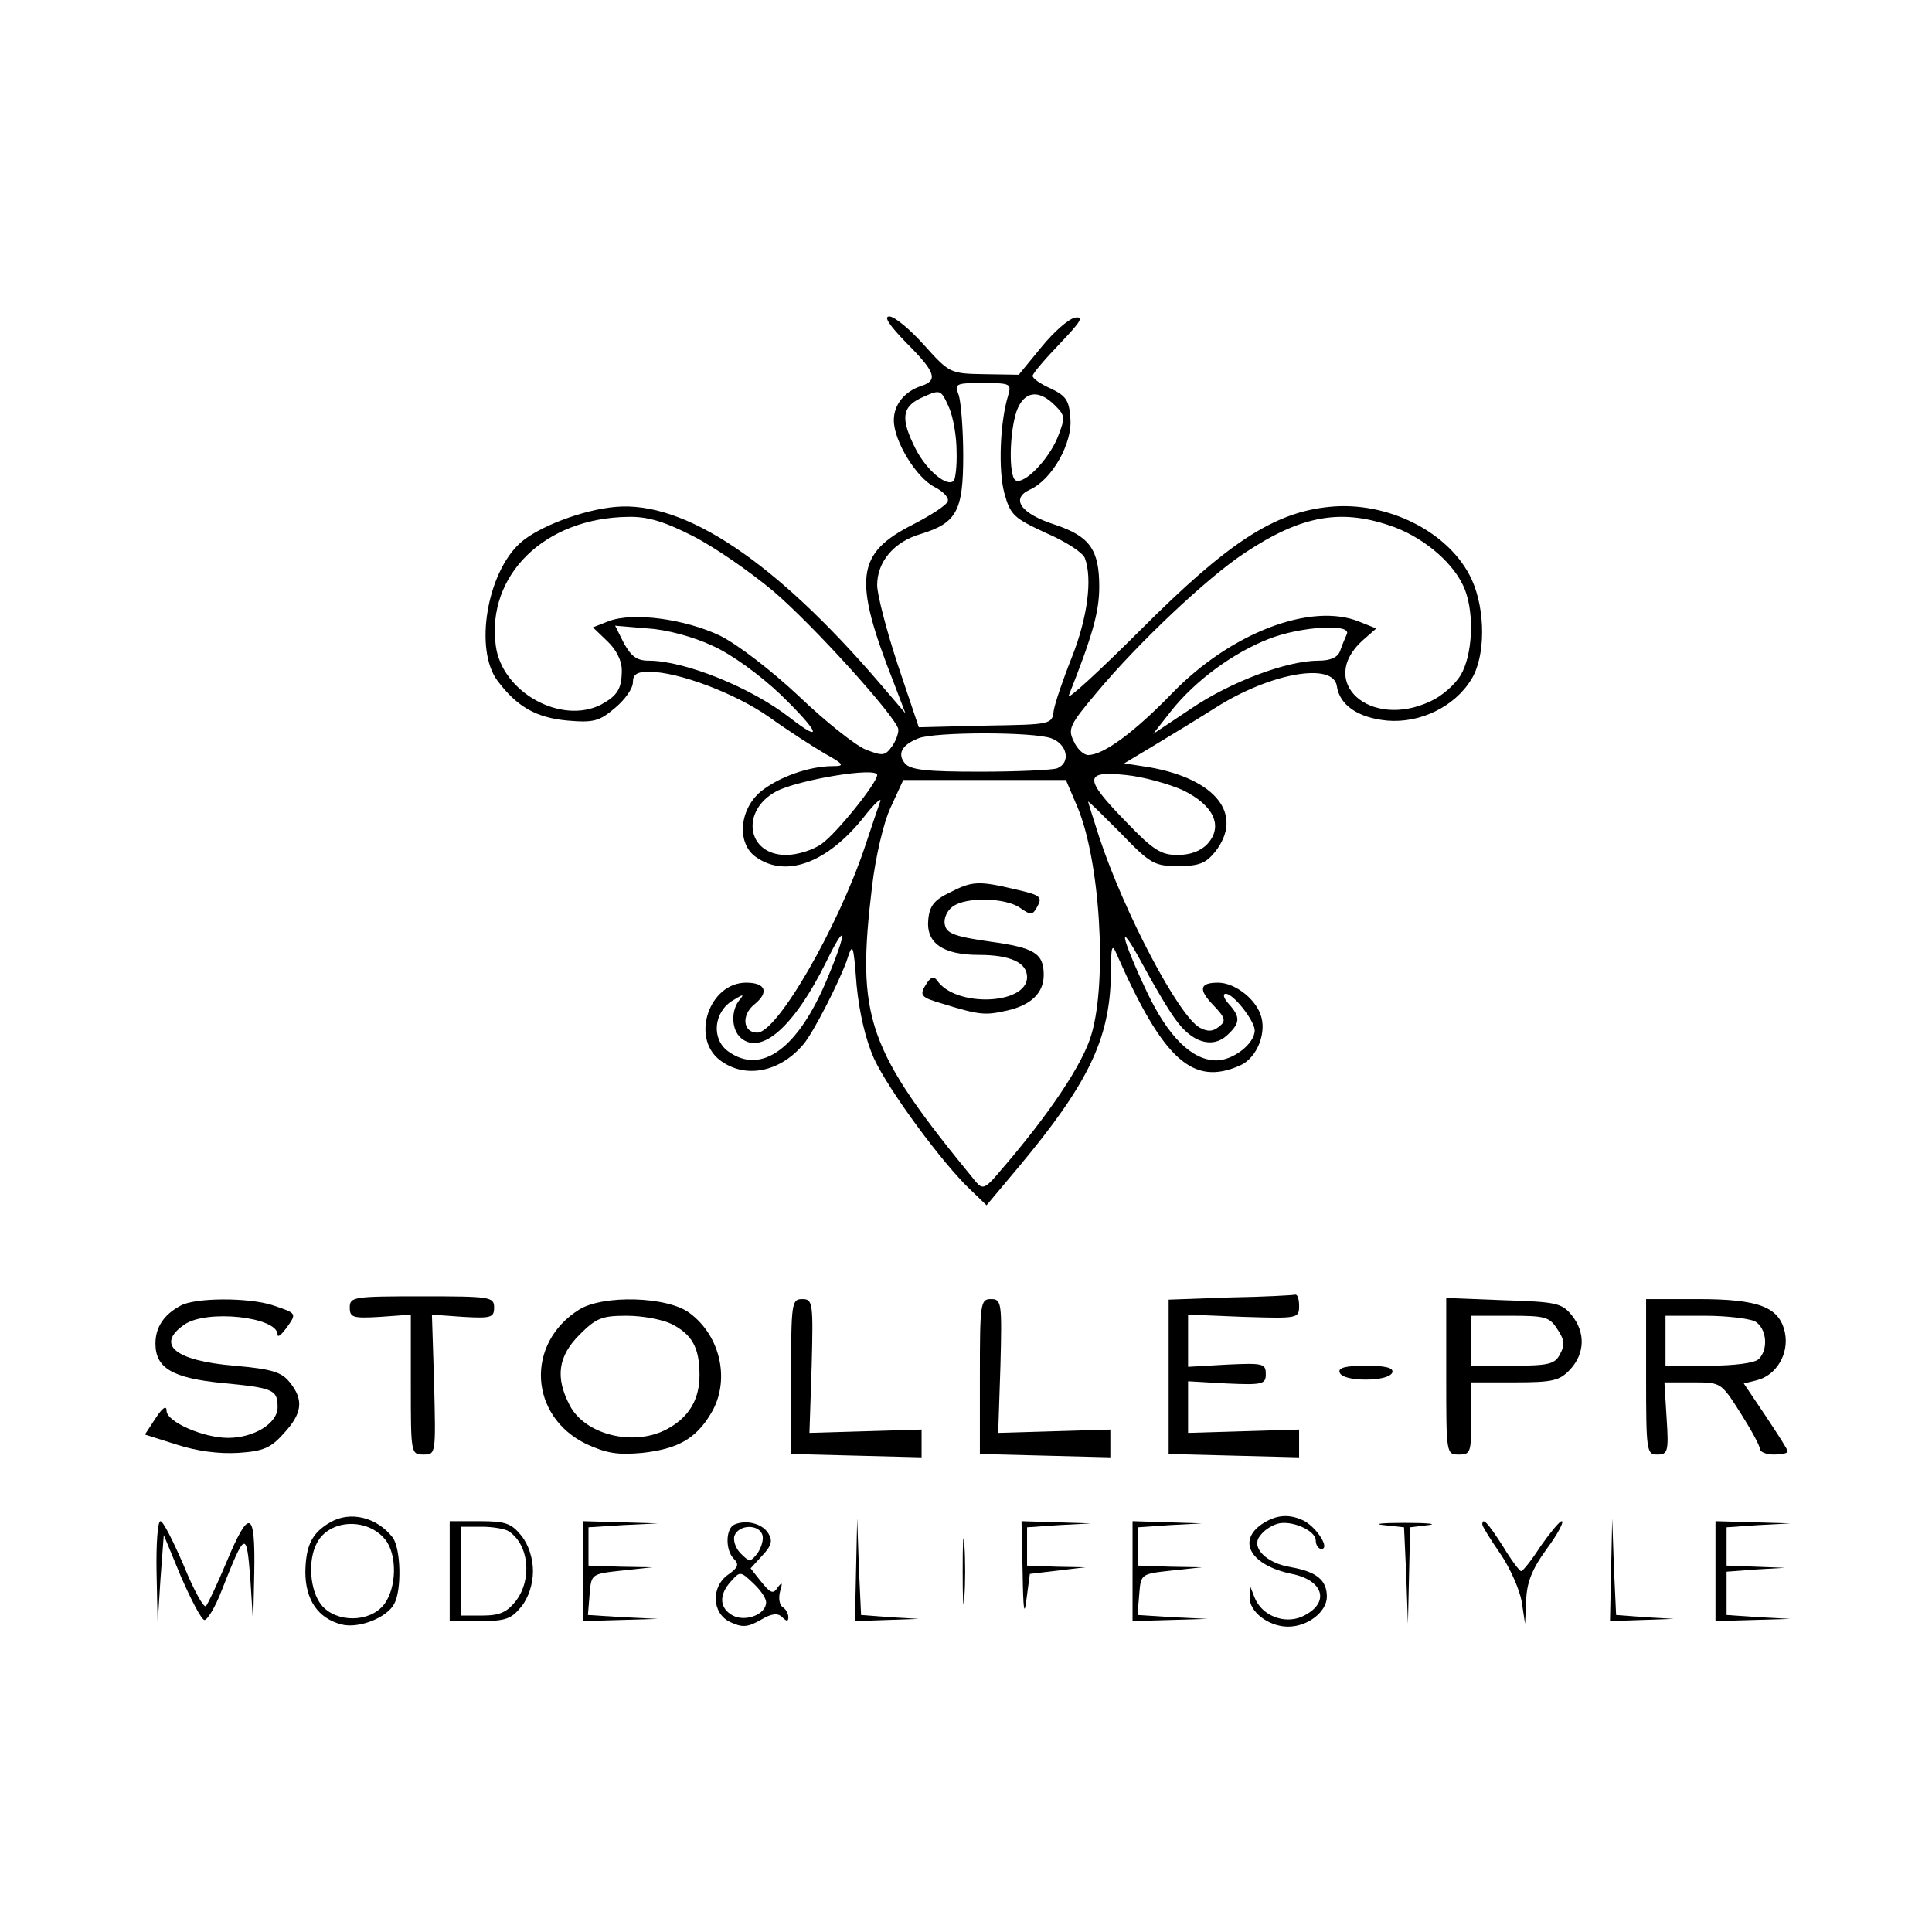 <?xml version="1.0" standalone="no"?>
<!DOCTYPE svg PUBLIC "-//W3C//DTD SVG 20010904//EN"
 "http://www.w3.org/TR/2001/REC-SVG-20010904/DTD/svg10.dtd">
<svg version="1.0" xmlns="http://www.w3.org/2000/svg"
 width="348pt" height="348pt" viewBox="0 0 348 348"
 preserveAspectRatio="xMidYMid meet">
<g transform="translate(0,348) scale(0.1,-0.1)"
fill="#000000" stroke="none">
<path d="M1633 2862 c52 -52 57 -67 27 -77 -31 -10 -50 -34 -50 -62 0 -37 40
-103 73 -120 16 -8 27 -20 24 -26 -2 -7 -30 -25 -63 -42 -102 -52 -108 -97
-34 -285 l21 -55 -47 55 c-188 219 -351 328 -475 317 -59 -5 -140 -36 -172
-65 -60 -54 -83 -192 -41 -248 35 -47 70 -67 127 -72 46 -4 57 -1 85 23 18 15
32 35 32 46 0 14 7 19 29 19 53 0 156 -39 217 -82 32 -23 77 -52 99 -65 36
-20 37 -23 15 -23 -43 0 -98 -20 -130 -46 -39 -33 -43 -94 -8 -118 54 -38 128
-10 193 71 21 27 35 39 30 28 -4 -11 -16 -47 -27 -80 -49 -146 -158 -335 -194
-335 -26 0 -29 32 -5 51 27 22 20 39 -15 39 -66 0 -100 -98 -48 -139 45 -35
109 -23 152 29 18 22 62 108 77 149 11 34 12 34 18 -44 5 -50 16 -97 31 -131
26 -57 124 -190 174 -237 l29 -28 57 68 c127 152 165 232 167 347 0 53 2 58
11 36 84 -190 137 -237 222 -199 31 14 49 61 36 93 -11 29 -47 56 -76 56 -33
0 -36 -12 -9 -40 22 -23 24 -29 11 -39 -11 -9 -20 -10 -35 -2 -38 21 -136 207
-181 343 -11 34 -20 63 -20 64 0 2 26 -24 58 -56 54 -56 61 -60 104 -60 38 0
50 5 67 26 52 67 1 131 -119 152 l-45 7 55 33 c30 18 79 48 109 67 99 63 213
83 219 39 5 -34 38 -57 91 -62 59 -5 121 25 151 74 26 41 26 125 1 180 -39 85
-151 142 -257 131 -99 -10 -182 -64 -338 -220 -76 -76 -135 -130 -131 -120 42
106 55 150 55 196 0 67 -17 91 -80 112 -62 20 -80 47 -45 63 40 18 77 84 73
128 -2 33 -8 41 -35 54 -18 8 -33 18 -33 23 0 4 22 30 49 58 37 39 44 49 28
47 -12 -2 -39 -26 -61 -53 l-41 -50 -62 1 c-62 1 -63 2 -109 53 -25 28 -53 51
-62 51 -11 0 0 -16 31 -48z m183 -94 c-15 -49 -18 -135 -7 -176 11 -40 17 -45
75 -72 35 -15 66 -35 70 -45 14 -37 5 -107 -23 -178 -16 -40 -31 -84 -33 -97
-3 -25 -4 -25 -123 -27 l-120 -3 -38 113 c-20 61 -37 126 -37 143 0 42 30 78
78 92 65 20 77 41 77 141 0 47 -4 96 -8 109 -8 21 -6 22 43 22 50 0 52 -1 46
-22z m-93 -100 c1 -26 -2 -50 -5 -54 -12 -12 -48 18 -68 56 -29 57 -26 78 13
95 31 14 32 13 46 -18 8 -18 14 -53 14 -79z m177 82 c19 -19 19 -22 5 -58 -17
-41 -61 -86 -76 -77 -12 8 -11 85 2 124 13 36 39 41 69 11z m-653 -235 c38
-19 103 -64 145 -99 73 -62 220 -225 226 -249 1 -7 -4 -21 -11 -31 -13 -18
-17 -18 -48 -6 -19 8 -73 51 -120 96 -49 46 -110 93 -142 109 -63 30 -157 43
-201 26 l-28 -11 26 -25 c16 -15 26 -35 26 -52 0 -34 -8 -46 -37 -62 -72 -37
-179 22 -190 106 -17 127 88 230 238 232 34 1 65 -8 116 -34z m1266 15 c57
-22 109 -68 126 -113 17 -45 13 -118 -8 -153 -10 -17 -34 -38 -54 -47 -109
-52 -206 35 -122 110 l24 21 -30 12 c-87 36 -233 -20 -339 -130 -66 -68 -122
-110 -150 -110 -8 0 -20 11 -26 25 -11 22 -7 30 41 87 74 89 200 208 267 252
104 69 176 81 271 46z m-1230 -213 c34 -15 85 -52 123 -88 69 -67 79 -90 17
-42 -69 54 -189 103 -255 103 -21 0 -31 8 -44 31 l-16 32 59 -5 c34 -2 82 -15
116 -31z m1143 21 c-3 -7 -9 -21 -12 -30 -4 -12 -17 -18 -39 -18 -57 0 -158
-38 -229 -86 l-69 -46 33 42 c43 54 111 104 175 129 58 23 150 28 141 9z
m-532 -188 c29 -11 35 -44 10 -54 -9 -3 -71 -6 -139 -6 -95 0 -125 3 -135 15
-14 17 -6 33 24 45 29 12 209 12 240 0z m-314 -66 c0 -14 -73 -105 -100 -124
-15 -11 -44 -20 -64 -20 -71 0 -83 80 -17 115 42 21 181 44 181 29z m550 -27
c56 -27 74 -65 45 -97 -12 -13 -31 -20 -54 -20 -30 0 -44 9 -93 60 -76 78 -76
92 0 84 31 -3 77 -16 102 -27z m-190 -29 c41 -95 55 -313 26 -411 -15 -53 -76
-144 -165 -247 -26 -31 -31 -33 -43 -19 -197 240 -216 294 -187 534 6 50 20
112 33 140 l23 50 146 0 147 0 20 -47z m178 -385 c29 -41 66 -52 92 -28 24 22
25 33 3 57 -9 10 -11 18 -5 18 14 0 52 -49 52 -66 0 -24 -39 -54 -69 -54 -44
0 -87 43 -125 123 -48 102 -54 135 -9 52 21 -39 48 -85 61 -102z m-628 74
c-52 -125 -118 -174 -178 -131 -31 22 -27 71 8 92 18 11 21 12 13 2 -17 -19
-16 -55 2 -70 37 -31 96 22 153 137 37 76 39 58 2 -30z"/>
<path d="M1710 1872 c-27 -13 -36 -24 -38 -49 -4 -42 27 -63 91 -63 57 0 87
-14 87 -40 0 -50 -129 -55 -162 -6 -6 8 -11 6 -18 -4 -15 -23 -13 -26 28 -38
68 -21 77 -21 117 -12 43 10 65 32 65 64 0 39 -17 49 -97 60 -64 9 -78 15 -81
30 -3 11 4 26 14 33 24 18 95 16 121 -2 20 -14 23 -14 32 3 9 17 4 20 -40 30
-67 16 -78 15 -119 -6z"/>
<path d="M630 1125 c0 -18 5 -20 55 -17 l55 4 0 -126 c0 -124 0 -126 23 -126
22 0 22 1 19 126 l-4 126 56 -4 c51 -3 56 -1 56 17 0 19 -7 20 -130 20 -123 0
-130 -1 -130 -20z"/>
<path d="M2215 1143 l-110 -4 0 -139 0 -139 118 -3 117 -3 0 25 0 25 -100 -3
-100 -3 0 46 0 47 70 -4 c65 -3 70 -1 70 17 0 19 -5 20 -70 17 l-70 -4 0 47 0
47 100 -4 c98 -3 100 -3 100 20 0 12 -3 21 -7 20 -5 -1 -57 -4 -118 -5z"/>
<path d="M325 1128 c-30 -16 -45 -39 -45 -68 0 -44 30 -62 119 -71 94 -9 101
-12 101 -44 0 -29 -43 -55 -89 -55 -45 0 -111 29 -111 49 0 10 -7 6 -20 -14
l-19 -29 57 -18 c37 -12 76 -17 111 -15 46 3 59 9 83 36 33 36 35 60 10 91
-15 19 -33 24 -100 30 -107 9 -142 38 -90 74 40 28 168 14 168 -18 0 -6 7 0
16 12 19 27 19 26 -25 41 -43 14 -140 14 -166 -1z"/>
<path d="M1043 1121 c-97 -61 -90 -192 13 -242 37 -17 57 -20 101 -16 63 7 96
25 123 70 36 58 19 140 -38 182 -40 30 -156 33 -199 6z m167 -26 c37 -19 50
-43 50 -92 0 -45 -20 -77 -60 -98 -60 -31 -147 -9 -174 44 -26 50 -21 88 18
127 30 30 40 34 85 34 29 0 65 -7 81 -15z"/>
<path d="M1425 1001 l0 -140 118 -3 117 -3 0 25 0 25 -101 -3 -101 -3 4 120
c3 115 2 121 -17 121 -19 0 -20 -7 -20 -139z"/>
<path d="M1765 1001 l0 -140 118 -3 117 -3 0 25 0 25 -101 -3 -101 -3 4 120
c3 115 2 121 -17 121 -19 0 -20 -7 -20 -139z"/>
<path d="M2605 1001 c0 -140 0 -141 23 -141 21 0 22 4 22 65 l0 65 78 0 c69 0
81 3 100 23 27 29 28 67 3 98 -18 22 -28 24 -123 27 l-103 4 0 -141z m200 85
c13 -19 14 -29 5 -45 -9 -18 -20 -21 -85 -21 l-75 0 0 45 0 45 70 0 c63 0 71
-2 85 -24z"/>
<path d="M2965 1000 c0 -134 1 -140 20 -140 19 0 21 5 17 65 l-4 65 51 0 c51
0 51 0 86 -55 19 -30 35 -59 35 -65 0 -5 11 -10 25 -10 14 0 25 2 25 6 0 3
-18 31 -40 64 l-39 58 24 6 c35 9 58 48 50 86 -10 46 -47 60 -157 60 l-93 0 0
-140z m196 100 c21 -12 25 -50 7 -68 -7 -7 -43 -12 -90 -12 l-78 0 0 45 0 45
71 0 c39 0 79 -5 90 -10z"/>
<path d="M2413 1008 c2 -8 21 -13 47 -13 26 0 45 5 48 13 2 8 -11 12 -48 12
-37 0 -50 -4 -47 -12z"/>
<path d="M595 738 c-33 -19 -44 -41 -45 -89 0 -51 23 -84 65 -95 31 -8 82 12
95 37 14 25 12 101 -3 120 -28 36 -76 48 -112 27z m98 -30 c23 -27 22 -89 -2
-119 -26 -32 -86 -32 -112 0 -21 26 -25 81 -8 112 22 42 89 46 122 7z"/>
<path d="M2272 734 c-44 -31 -18 -74 55 -89 59 -12 69 -54 18 -77 -32 -14 -72
2 -85 34 l-9 23 0 -22 c-1 -26 34 -53 69 -53 36 0 70 27 70 54 0 30 -19 45
-64 53 -45 7 -74 36 -56 57 6 9 20 18 30 21 24 8 70 -11 70 -30 0 -8 5 -15 10
-15 16 0 -7 37 -30 50 -27 14 -52 12 -78 -6z"/>
<path d="M282 648 l2 -93 5 80 6 80 31 -75 c18 -41 36 -76 42 -78 5 -1 20 23
32 55 42 106 44 107 51 18 l5 -80 2 93 c2 113 -9 117 -51 16 -16 -38 -32 -72
-36 -77 -4 -4 -22 29 -40 73 -19 44 -37 80 -42 80 -5 0 -8 -42 -7 -92z"/>
<path d="M810 650 l0 -90 54 0 c47 0 57 4 75 26 13 16 21 41 21 64 0 23 -8 48
-21 64 -18 22 -28 26 -75 26 l-54 0 0 -90z m106 72 c37 -24 43 -87 13 -126
-16 -20 -29 -26 -60 -26 l-39 0 0 80 0 80 38 0 c20 0 42 -4 48 -8z"/>
<path d="M1050 650 l0 -90 68 2 67 2 -63 3 -63 4 3 37 c3 37 3 37 58 43 l55 6
-57 1 -58 2 0 35 0 34 63 4 62 3 -67 2 -68 2 0 -90z"/>
<path d="M1323 734 c-16 -7 -17 -46 -1 -62 10 -10 7 -16 -10 -28 -32 -22 -30
-71 4 -86 21 -10 31 -9 54 4 20 12 31 13 39 5 8 -8 11 -8 11 0 0 7 -5 15 -10
18 -6 4 -8 16 -5 28 5 17 4 18 -4 8 -8 -13 -13 -11 -30 10 l-19 24 21 23 c17
18 19 27 11 40 -11 18 -40 25 -61 16z m50 -18 c3 -8 -1 -22 -8 -33 -13 -17
-15 -17 -31 -1 -9 9 -14 24 -11 32 8 20 43 21 50 2z m7 -122 c0 -22 -37 -36
-60 -24 -24 13 -26 37 -3 62 16 18 17 18 40 -4 13 -12 23 -27 23 -34z"/>
<path d="M1542 653 l-2 -93 58 2 57 2 -52 3 -52 4 -4 87 -3 87 -2 -92z"/>
<path d="M1734 650 c0 -52 1 -74 3 -47 2 26 2 68 0 95 -2 26 -3 4 -3 -48z"/>
<path d="M1842 648 c1 -69 3 -81 7 -48 l6 45 50 6 50 6 -52 1 -53 2 0 35 0 34
58 4 57 3 -62 2 -63 2 2 -92z"/>
<path d="M2040 650 l0 -90 68 2 67 2 -63 3 -63 4 3 37 c3 37 3 37 58 43 l55 6
-57 1 -58 2 0 35 0 34 58 4 57 3 -62 2 -63 2 0 -90z"/>
<path d="M2492 733 l37 -4 4 -87 3 -87 2 87 2 87 33 4 c17 2 -2 4 -43 4 -41 0
-58 -2 -38 -4z"/>
<path d="M2670 734 c0 -3 14 -26 32 -52 18 -26 35 -65 39 -87 l6 -40 2 42 c1
32 10 56 37 93 20 27 32 50 27 50 -4 0 -21 -21 -38 -45 -16 -25 -32 -45 -35
-45 -3 0 -18 20 -33 45 -27 42 -37 53 -37 39z"/>
<path d="M2902 653 l-2 -93 58 2 57 2 -52 3 -52 4 -4 87 -3 87 -2 -92z"/>
<path d="M3090 650 l0 -90 68 2 67 2 -57 3 -58 4 0 39 0 39 53 4 52 3 -52 2
-53 2 0 35 0 34 58 4 57 3 -67 2 -68 2 0 -90z"/>
</g>
</svg>
